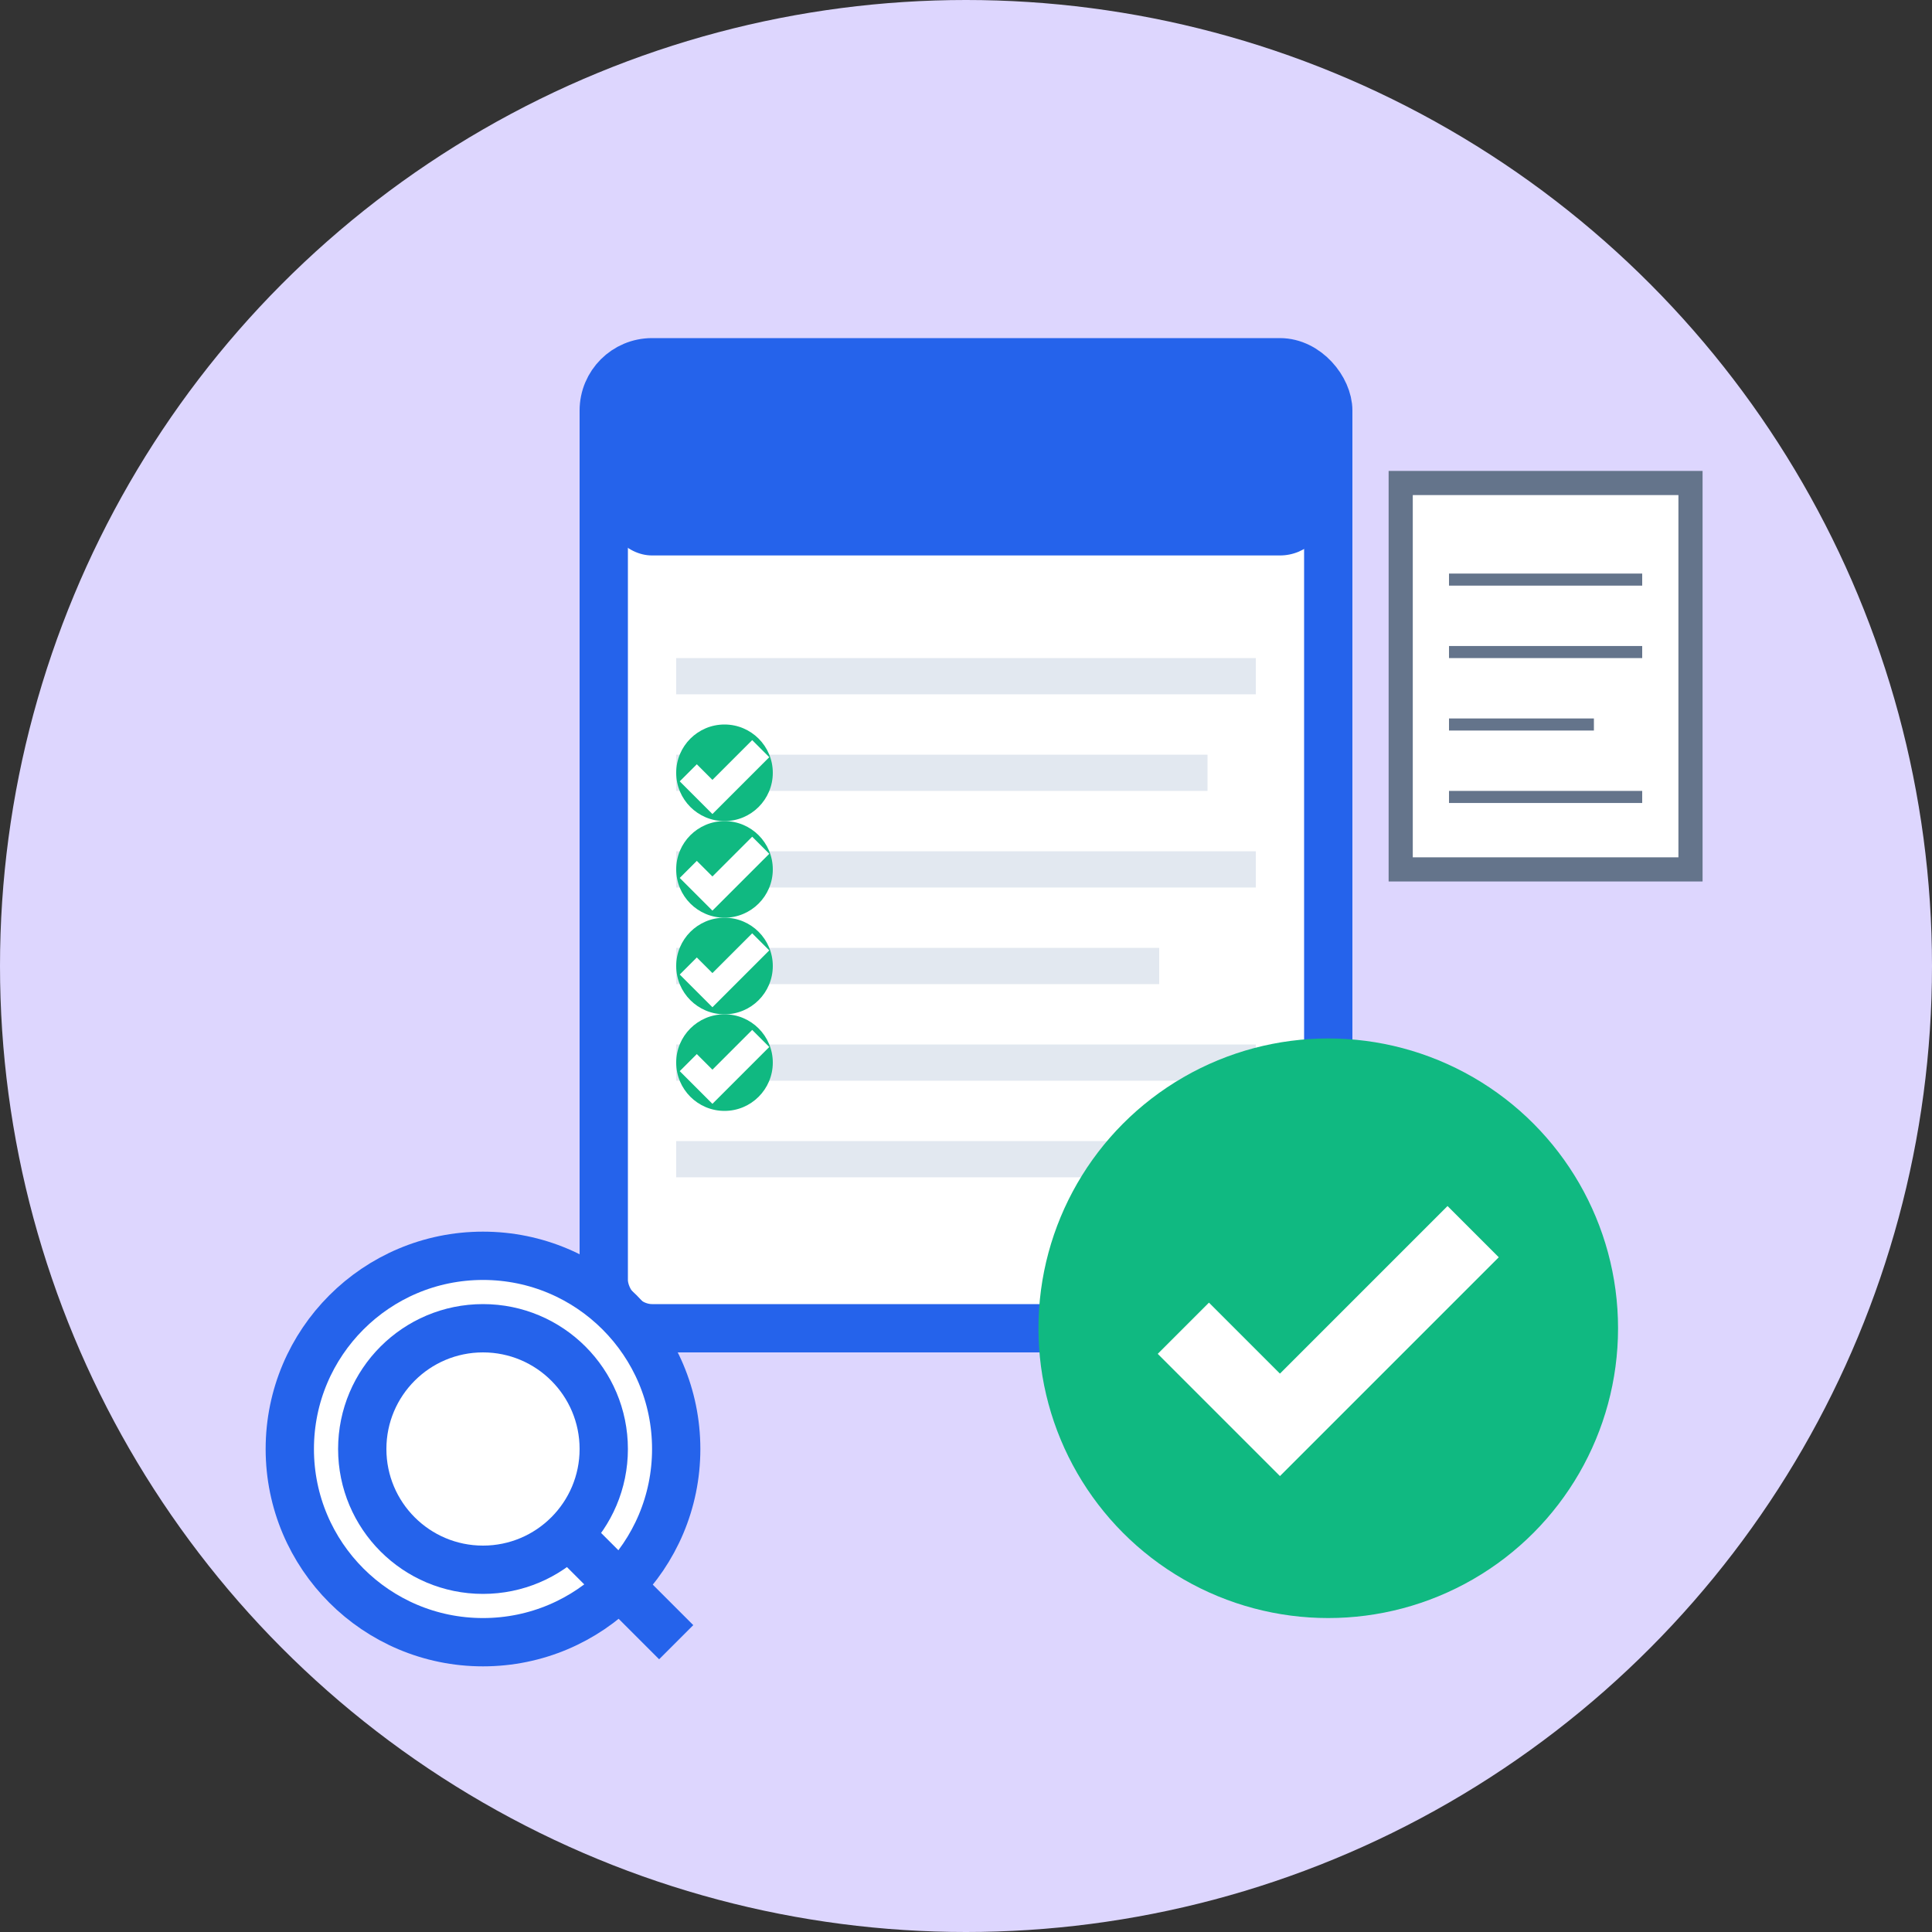<svg width="80" height="80" viewBox="0 0 80 80" fill="none" xmlns="http://www.w3.org/2000/svg">
  <rect x="0" y="0" width="80" height="80" fill="#333333" stroke="none"/>
  <!-- Background circle -->
  <circle cx="40" cy="40" r="40" fill="#ddd6fe"/>
  
  <!-- Main document -->
  <rect x="25" y="15" width="30" height="40" fill="white" stroke="#2563eb" stroke-width="2" rx="2"/>
  
  <!-- Document header -->
  <rect x="25" y="15" width="30" height="8" fill="#2563eb" rx="2"/>
  
  <!-- Document lines -->
  <line x1="28" y1="28" x2="52" y2="28" stroke="#e2e8f0" stroke-width="1.5"/>
  <line x1="28" y1="32" x2="50" y2="32" stroke="#e2e8f0" stroke-width="1.5"/>
  <line x1="28" y1="36" x2="52" y2="36" stroke="#e2e8f0" stroke-width="1.5"/>
  <line x1="28" y1="40" x2="48" y2="40" stroke="#e2e8f0" stroke-width="1.5"/>
  <line x1="28" y1="44" x2="52" y2="44" stroke="#e2e8f0" stroke-width="1.5"/>
  <line x1="28" y1="48" x2="50" y2="48" stroke="#e2e8f0" stroke-width="1.5"/>
  
  <!-- Checkmarks -->
  <circle cx="30" cy="32" r="2" fill="#10b981"/>
  <path d="M28.5 32 L29.5 33 L31.5 31" stroke="white" stroke-width="1" fill="none"/>
  
  <circle cx="30" cy="36" r="2" fill="#10b981"/>
  <path d="M28.5 36 L29.5 37 L31.5 35" stroke="white" stroke-width="1" fill="none"/>
  
  <circle cx="30" cy="40" r="2" fill="#10b981"/>
  <path d="M28.5 40 L29.5 41 L31.5 39" stroke="white" stroke-width="1" fill="none"/>
  
  <circle cx="30" cy="44" r="2" fill="#10b981"/>
  <path d="M28.5 44 L29.5 45 L31.5 43" stroke="white" stroke-width="1" fill="none"/>
  
  <!-- Large checkmark overlay -->
  <circle cx="55" cy="55" r="12" fill="#10b981"/>
  <path d="M49 55 L53 59 L61 51" stroke="white" stroke-width="3" fill="none"/>
  
  <!-- Magnifying glass -->
  <circle cx="20" cy="60" r="8" fill="white" stroke="#2563eb" stroke-width="2"/>
  <circle cx="20" cy="60" r="5" fill="none" stroke="#2563eb" stroke-width="2"/>
  <line x1="23.5" y1="63.5" x2="28" y2="68" stroke="#2563eb" stroke-width="2"/>
  
  <!-- Small document icon -->
  <rect x="58" y="20" width="12" height="16" fill="white" stroke="#64748b" stroke-width="1"/>
  <line x1="60" y1="24" x2="68" y2="24" stroke="#64748b" stroke-width="0.5"/>
  <line x1="60" y1="27" x2="68" y2="27" stroke="#64748b" stroke-width="0.5"/>
  <line x1="60" y1="30" x2="66" y2="30" stroke="#64748b" stroke-width="0.5"/>
  <line x1="60" y1="33" x2="68" y2="33" stroke="#64748b" stroke-width="0.5"/>
</svg>

